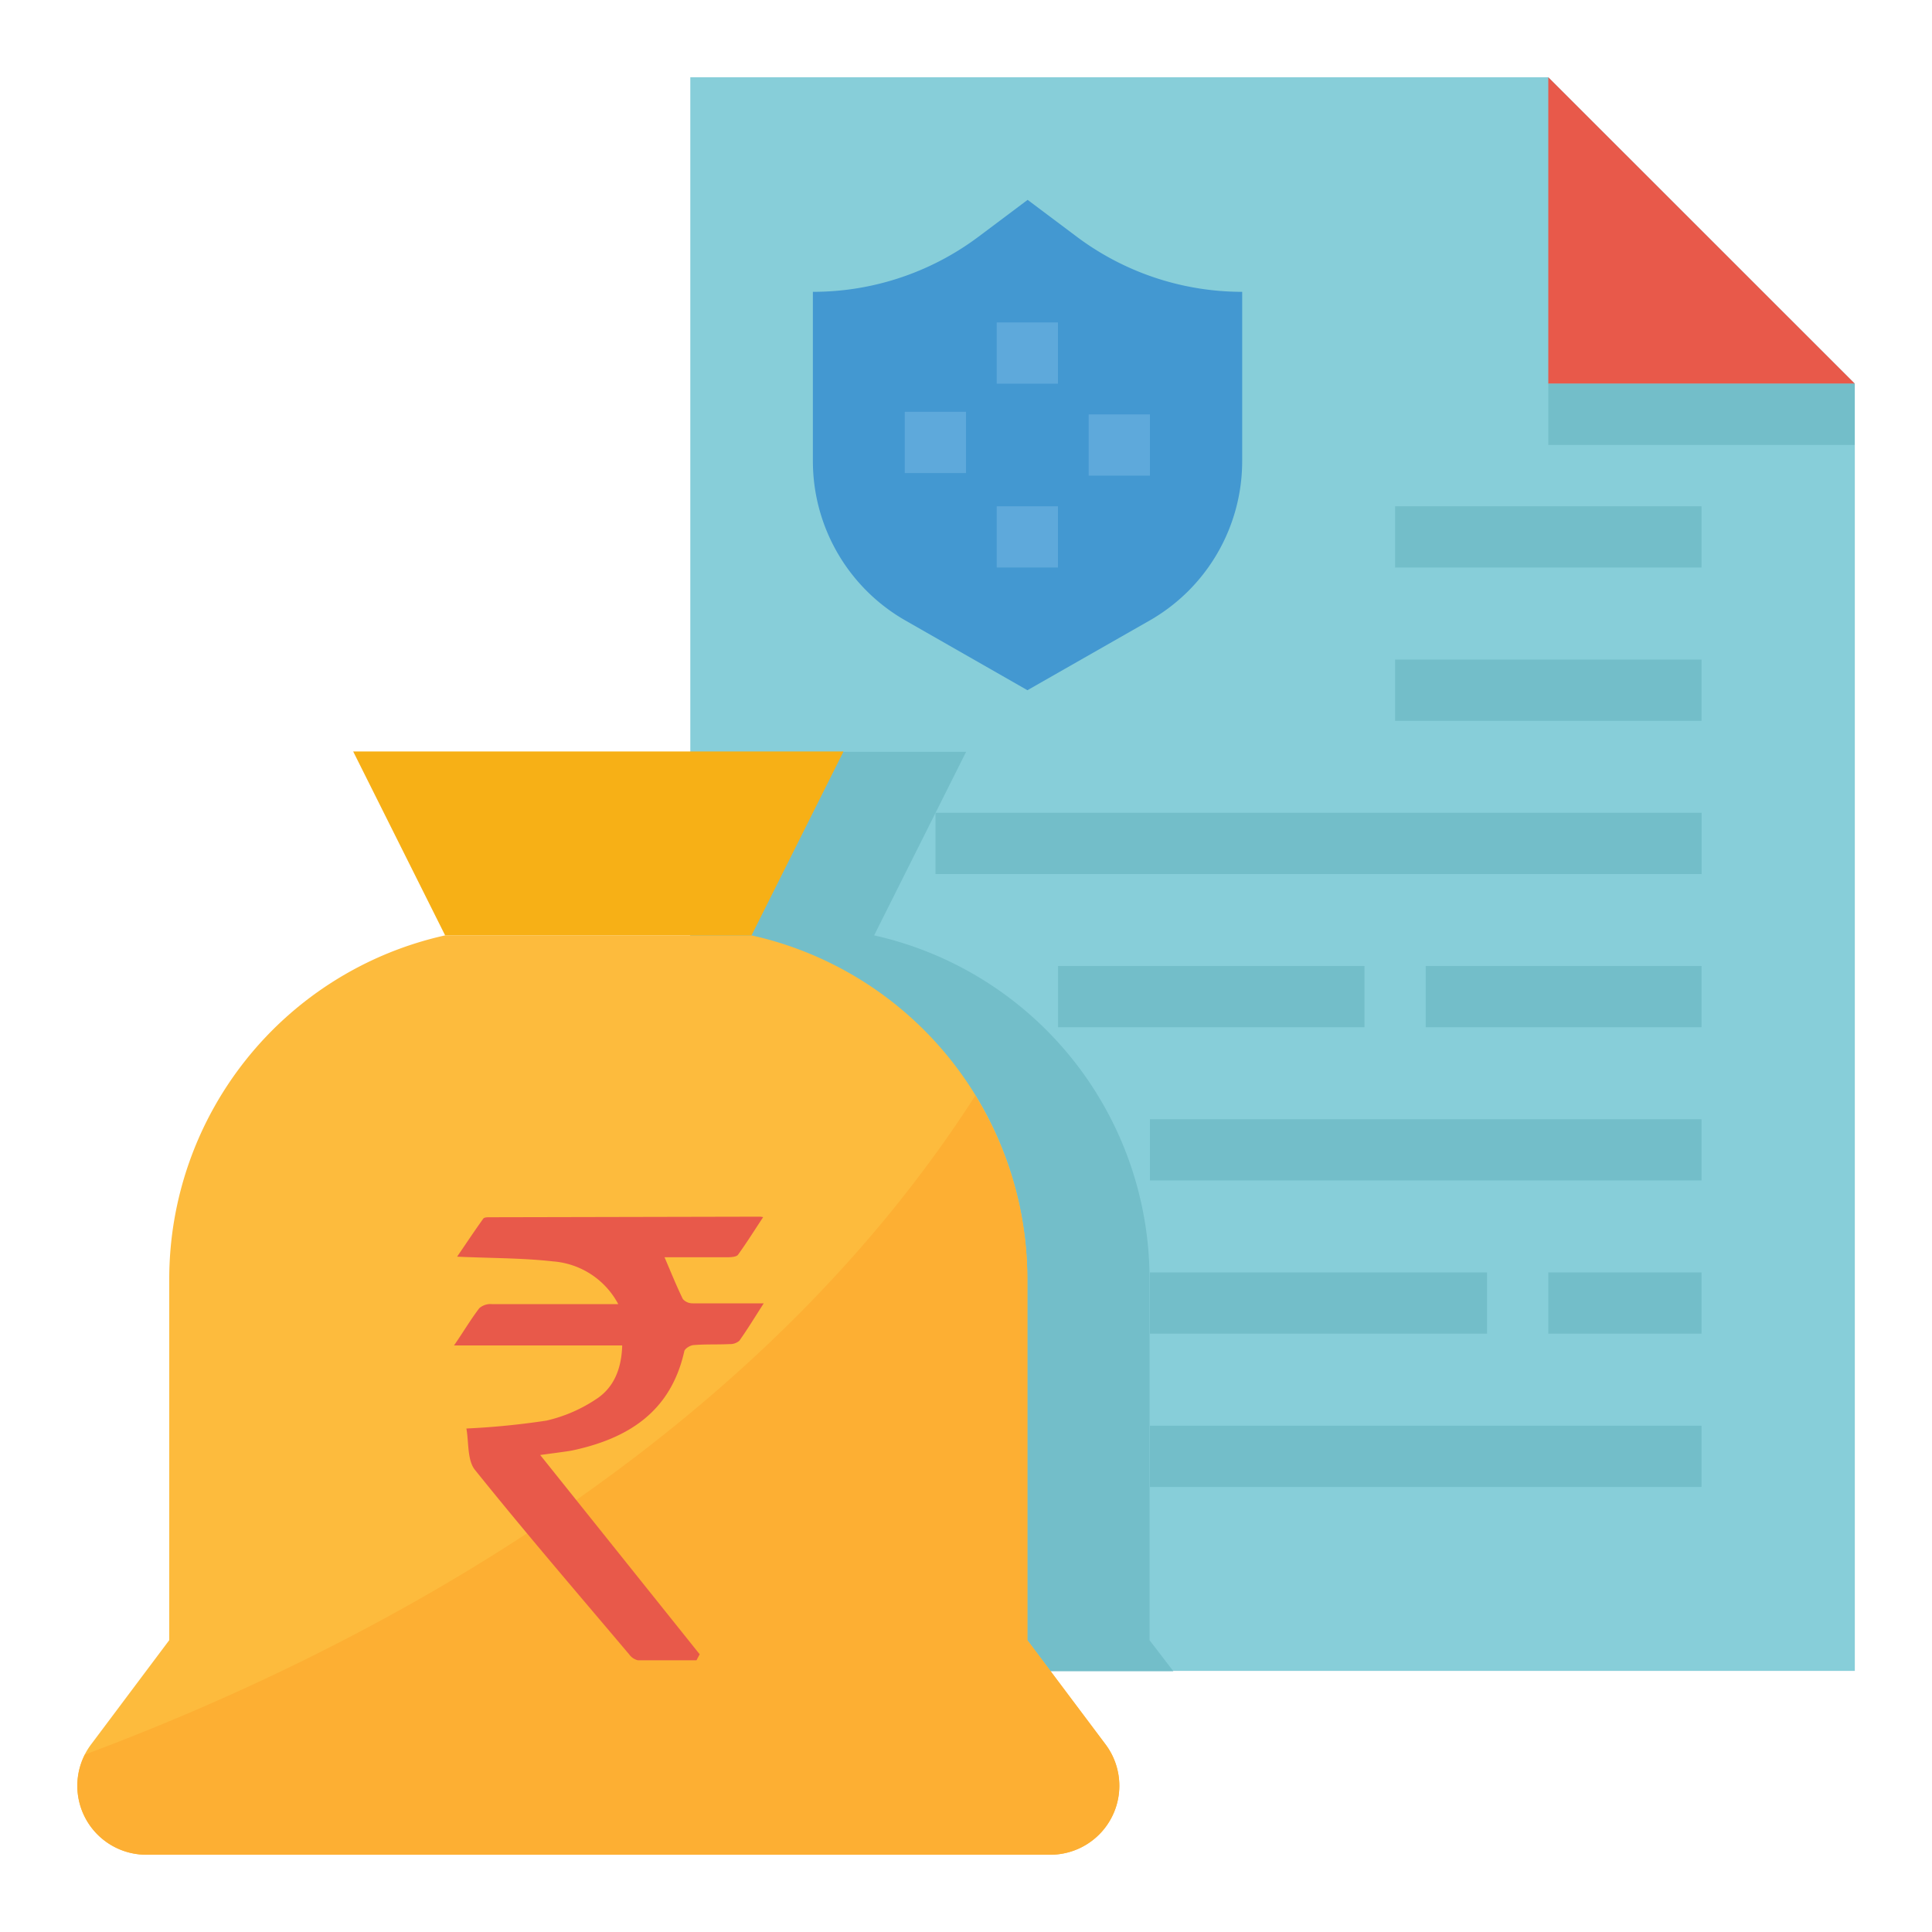<svg id="Layer_1" data-name="Layer 1" xmlns="http://www.w3.org/2000/svg" viewBox="0 0 200 200"><defs><style>.cls-1{fill:#87ced9;}.cls-2{fill:#73bec9;}.cls-3{fill:#e8594a;}.cls-4{fill:#fdbb3d;}.cls-5{fill:#fdaf33;}.cls-6{fill:#f7b016;}.cls-7{fill:#4398d1;}.cls-8{fill:#5ea9db;}</style></defs><title>Icon</title><g id="flat"><polygon class="cls-1" points="192.01 172.97 71.46 172.97 71.46 8 160.28 8 192.01 39.72 192.01 172.97"/><path class="cls-2" d="M119,132.42A36.46,36.46,0,0,0,90.49,96.83l9.52-19H71.46V173h50L119,169.79Z"/><polygon class="cls-3" points="160.28 8 160.28 39.72 192.01 39.72 160.28 8"/><path class="cls-4" d="M108.73,192H15.15A7.14,7.14,0,0,1,8,184.86H8a7.13,7.13,0,0,1,1.43-4.28l8.09-10.79V132.42A36.46,36.46,0,0,1,46.08,96.83H77.8a36.46,36.46,0,0,1,28.55,35.59v37.37l8.09,10.79a7.13,7.13,0,0,1,1.43,4.28h0A7.14,7.14,0,0,1,108.73,192Z"/><path class="cls-5" d="M106.35,169.79V132.42a36.34,36.34,0,0,0-5.39-19c-24.28,37.88-66.15,58.51-92.17,68.21A7.13,7.13,0,0,0,15.15,192h93.59a7.14,7.14,0,0,0,5.71-11.42Z"/><polygon class="cls-6" points="77.8 96.83 46.08 96.83 36.56 77.79 87.32 77.79 77.8 96.83"/><path class="cls-7" d="M84.15,30.21V47.71a19,19,0,0,0,9.59,16.53l12.62,7.21L119,64.24a19,19,0,0,0,9.59-16.53V30.21h0a28.55,28.55,0,0,1-17.13-5.71l-5.08-3.81-5.08,3.81A28.55,28.55,0,0,1,84.15,30.21Z"/><rect class="cls-8" x="103.18" y="33.38" width="6.34" height="6.34"/><rect class="cls-8" x="103.18" y="52.41" width="6.34" height="6.34"/><rect class="cls-8" x="93.66" y="42.63" width="6.34" height="6.34"/><rect class="cls-8" x="112.7" y="42.9" width="6.34" height="6.34"/><rect class="cls-2" x="96.84" y="84.14" width="79.31" height="6.34"/><rect class="cls-2" x="109.53" y="100" width="31.72" height="6.34"/><rect class="cls-2" x="147.59" y="100" width="28.55" height="6.34"/><rect class="cls-2" x="119.04" y="115.86" width="57.1" height="6.34"/><rect class="cls-2" x="119.04" y="131.72" width="34.9" height="6.34"/><rect class="cls-2" x="160.28" y="131.72" width="15.86" height="6.34"/><rect class="cls-2" x="119.04" y="147.59" width="57.1" height="6.34"/><rect class="cls-2" x="144.42" y="68.28" width="31.72" height="6.34"/><rect class="cls-2" x="144.42" y="52.41" width="31.72" height="6.34"/><rect class="cls-2" x="160.28" y="39.72" width="31.72" height="6.34"/><path class="cls-3" d="M72.1,171.87c-2,0-4.05,0-6.07,0a1.53,1.53,0,0,1-.89-.6c-5.35-6.33-10.76-12.62-15.95-19.08-.84-1-.65-2.92-.91-4.31a79.74,79.74,0,0,0,8.29-.82,15.49,15.49,0,0,0,5.08-2.18c1.9-1.2,2.69-3.19,2.76-5.6H47c1-1.45,1.73-2.7,2.62-3.86A1.77,1.77,0,0,1,50.9,135c3.83,0,7.66,0,11.48,0H64a8.36,8.36,0,0,0-6.74-4.42c-3.2-.36-6.44-.33-9.94-.49.93-1.36,1.8-2.67,2.71-3.94.11-.15.47-.14.72-.14l27.94-.06A2.13,2.13,0,0,1,79,126c-.88,1.33-1.7,2.64-2.6,3.89-.16.22-.68.25-1,.26-2.21,0-4.41,0-6.61,0,.65,1.5,1.22,2.94,1.9,4.33a1.33,1.33,0,0,0,1,.44c2.37,0,4.75,0,7.37,0-.91,1.42-1.68,2.68-2.52,3.87a1.44,1.44,0,0,1-1,.35c-1.23.06-2.47,0-3.7.1-.36,0-.93.35-1,.63-1.38,6.19-5.7,9-11.5,10.26-.54.11-1.09.17-1.63.25l-1.79.24,16.51,20.63Z"/></g></svg>